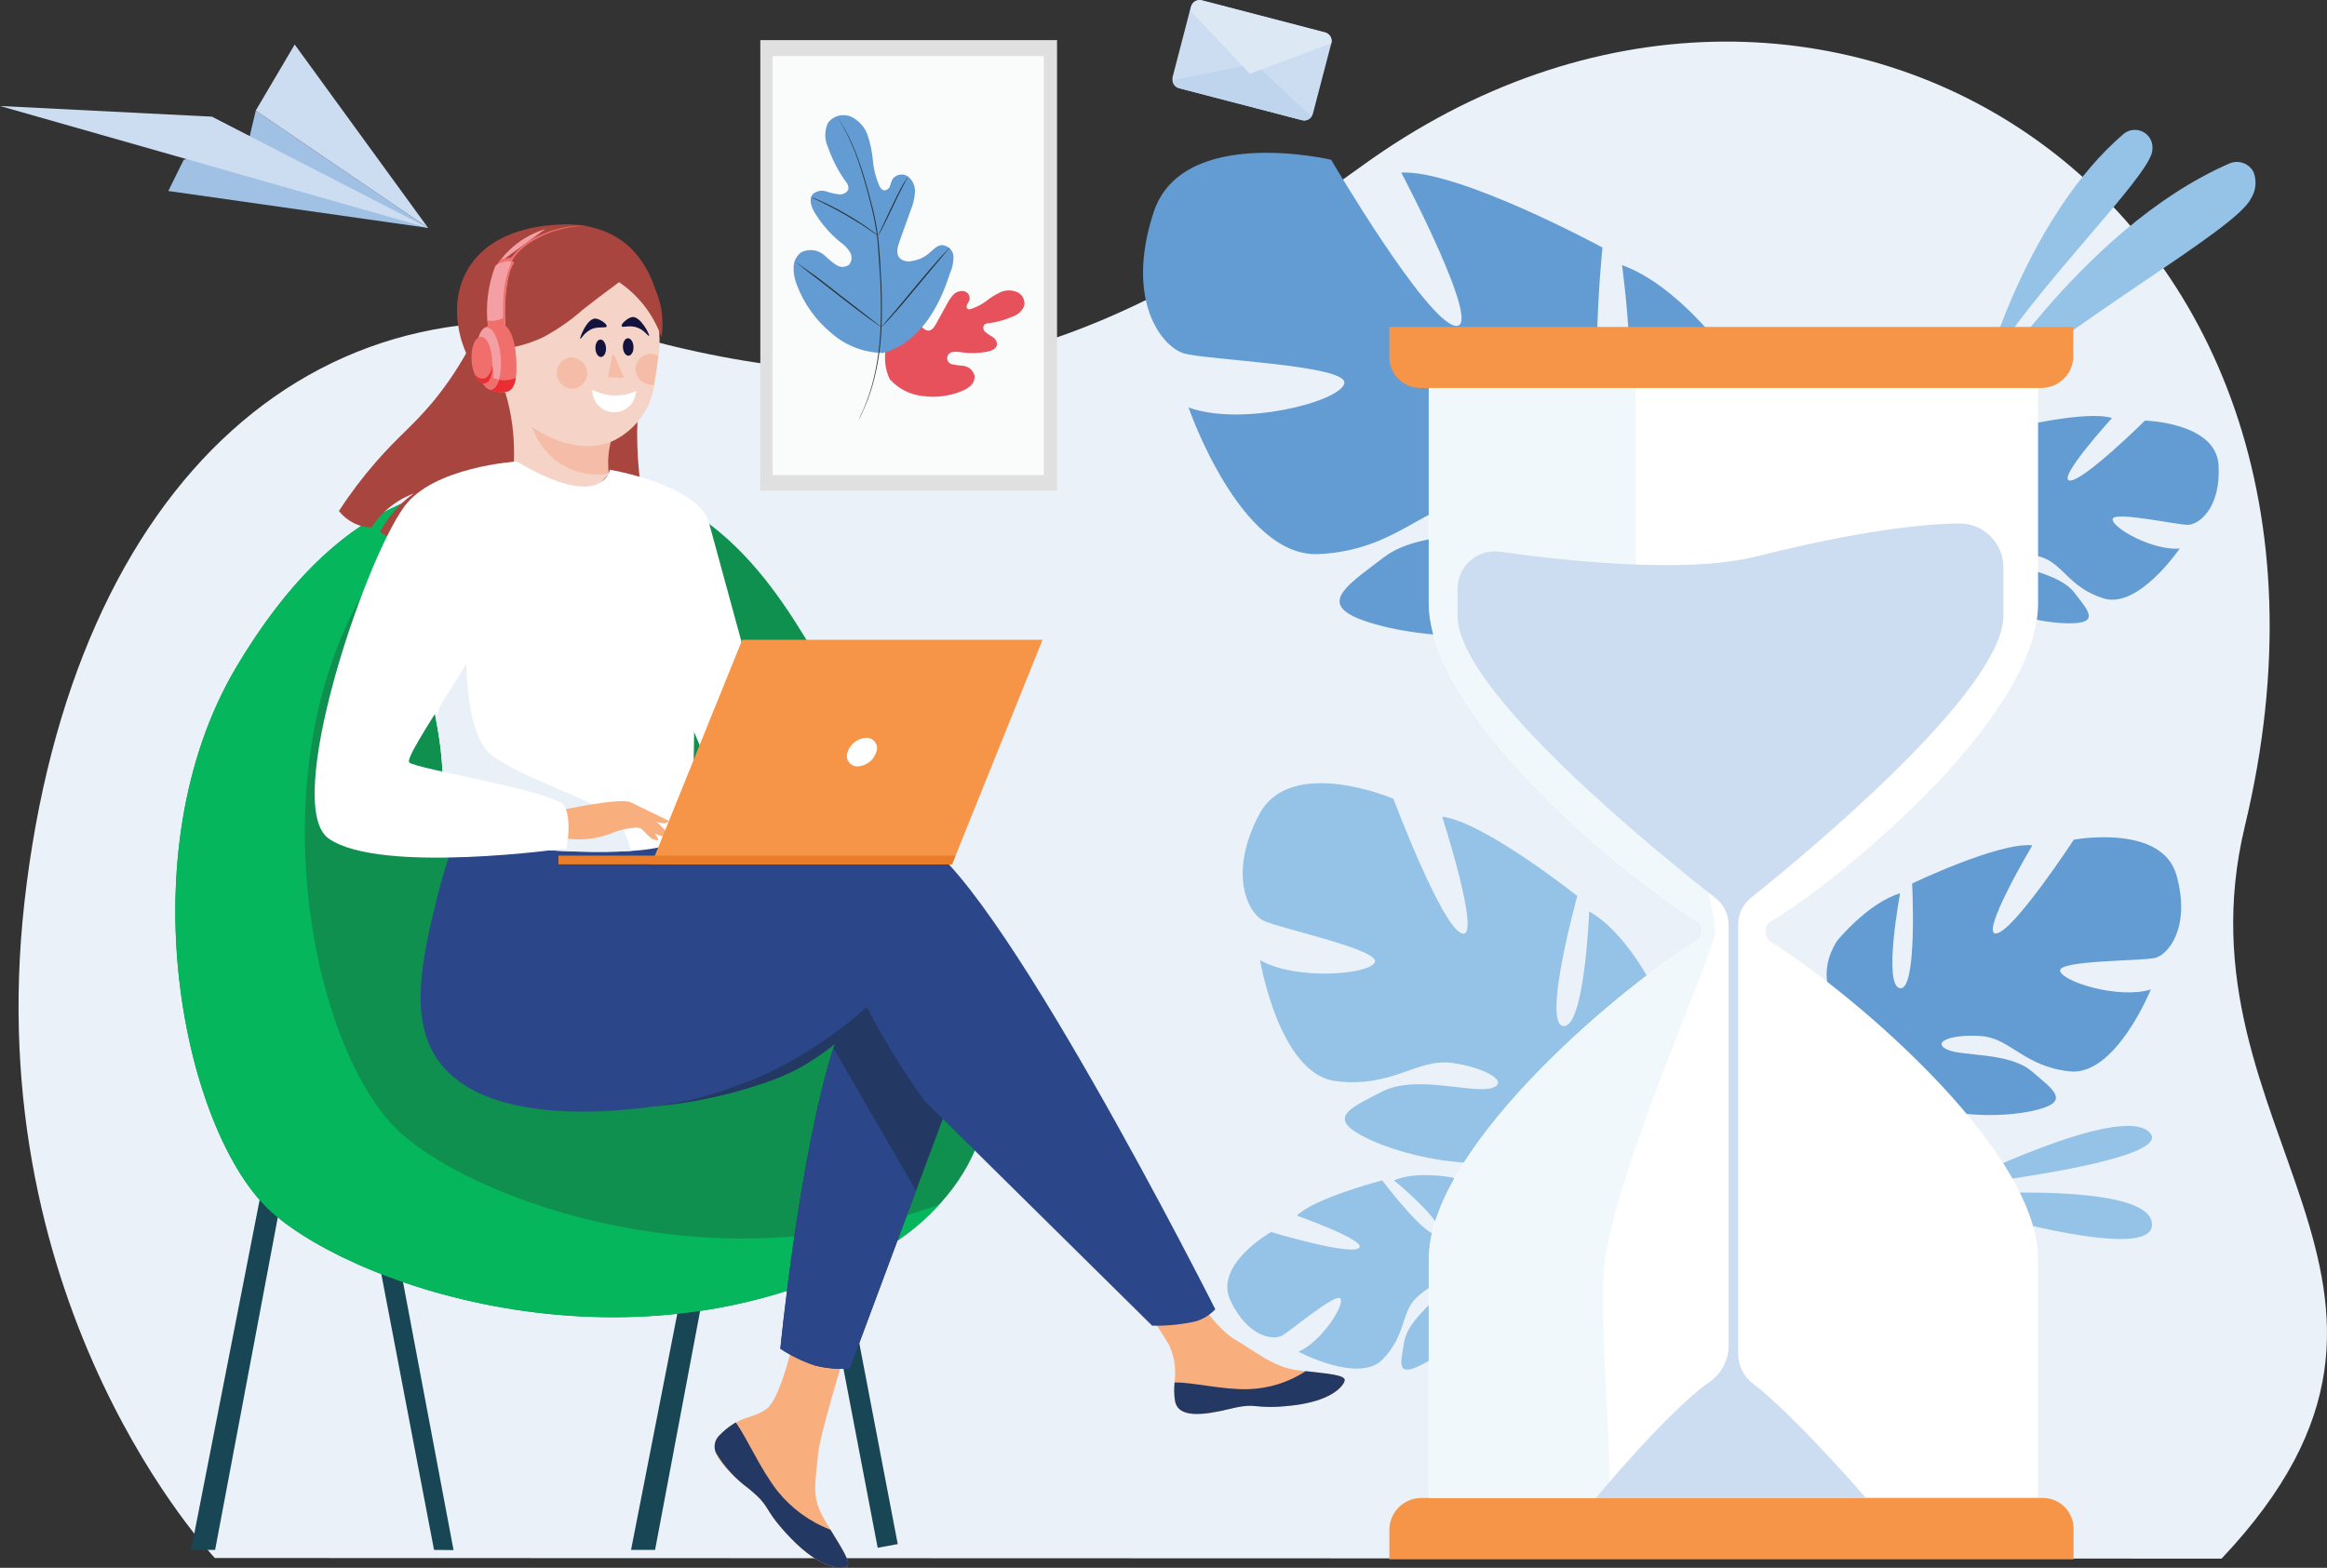 <svg xmlns="http://www.w3.org/2000/svg" viewBox="0 0 322 217" fill="none"><rect x="0" y="0" width="322" height="217" fill="#333333" stroke="none"/><g clip-path="url(#clip0)"><path d="M29.731 215.645C29.731 215.645 -2.969 181.34 3.386 124.847C9.972 66.366 44.566 35.245 89.705 47.059C126.608 56.712 150.376 50.513 188.525 22.919C251.09 -22.333 331.74 26.654 310.636 114.34C300.433 156.773 343.275 177.801 307.41 215.731L29.731 215.645Z" fill="#EAF1F9"></path><path d="M184.223 5.979L181.669 15.743C181.633 15.883 181.571 16.016 181.486 16.133C181.343 16.347 181.136 16.511 180.895 16.601C180.654 16.691 180.39 16.702 180.142 16.634L163.181 12.216C162.928 12.154 162.701 12.012 162.534 11.813C162.367 11.613 162.268 11.365 162.252 11.105C162.228 10.968 162.228 10.828 162.252 10.69L164.794 0.927C164.832 0.766 164.902 0.615 165.001 0.482C165.099 0.35 165.224 0.238 165.367 0.155C165.509 0.072 165.668 0.018 165.832 -0.002C165.996 -0.023 166.162 -0.01 166.321 0.036L183.282 4.454C183.447 4.486 183.604 4.553 183.743 4.649C183.881 4.745 183.998 4.868 184.087 5.011C184.175 5.154 184.233 5.314 184.256 5.481C184.28 5.648 184.268 5.817 184.223 5.979Z" fill="#CDDDF1"></path><path d="M181.486 16.121C181.343 16.335 181.136 16.499 180.895 16.589C180.653 16.679 180.39 16.69 180.142 16.622L163.181 12.216C162.927 12.154 162.701 12.013 162.534 11.813C162.367 11.613 162.268 11.365 162.252 11.105L173.628 8.799L181.486 16.121Z" fill="#BFD4ED"></path><path d="M184.224 5.979L172.957 10.202L164.709 1.476L164.831 0.976C164.869 0.815 164.94 0.664 165.038 0.531C165.137 0.398 165.261 0.287 165.404 0.204C165.547 0.12 165.705 0.067 165.869 0.046C166.033 0.026 166.2 0.039 166.359 0.085L183.32 4.503C183.476 4.54 183.624 4.608 183.754 4.702C183.885 4.797 183.995 4.916 184.079 5.053C184.163 5.191 184.219 5.343 184.244 5.502C184.269 5.661 184.262 5.823 184.224 5.979Z" fill="#DDE8F5"></path><path d="M306.994 64.389C306.664 58.458 296.815 58.214 296.815 58.214C296.815 58.214 288.262 66.671 286.392 66.512C284.522 66.354 292.245 57.859 292.245 57.859C288.702 56.749 278.523 59.239 278.523 59.239C278.523 59.239 276.69 70.808 274.857 70.222C273.024 69.636 277.007 60.056 277.007 60.056C273.28 60.361 269.138 63.718 269.138 63.718C263.639 69.502 271.374 76.263 271.374 76.263C270.659 79.233 269.238 81.988 267.232 84.293C266.638 84.923 266.102 85.605 265.631 86.332L266.584 86.539C266.718 86.295 266.865 86.063 267.012 85.843L267.427 85.294C267.843 84.782 268.124 84.403 268.307 84.074C269.529 82.463 271.313 80.413 272.254 80.071C272.197 79.918 272.16 79.758 272.144 79.595L272.254 80.071C273.158 83.927 281.211 86.173 285.977 86.27C290.742 86.368 289.019 84.586 287.003 81.987C284.987 79.388 279.671 78.85 278.376 77.703C277.081 76.556 279.427 76.214 282.421 77.093C285.414 77.972 286.282 81.328 291.097 82.829C295.911 84.33 301.618 75.921 301.618 75.921C297.952 76.251 292.319 73.102 292.331 71.882C292.343 70.662 301.324 72.687 302.803 72.639C304.282 72.59 307.324 70.32 306.994 64.389Z" fill="#629CD3"></path><path d="M274.795 51.037C274.795 51.037 280.721 29.802 293.821 18.562C294.204 18.233 294.681 18.031 295.184 17.983C295.687 17.936 296.193 18.046 296.631 18.297C297.07 18.549 297.419 18.93 297.631 19.389C297.844 19.847 297.909 20.36 297.817 20.856C297.817 20.856 297.817 20.93 297.817 20.966C297.059 24.847 282.114 39.211 274.795 51.037Z" fill="#95C2E7"></path><path d="M272.498 57.029C272.498 57.029 287.724 31.682 308.473 22.638C309.085 22.364 309.781 22.338 310.412 22.566C311.043 22.794 311.562 23.257 311.858 23.859C312.078 24.459 312.156 25.102 312.086 25.737C312.016 26.372 311.8 26.982 311.454 27.52C309.218 31.987 285.671 44.801 272.498 57.029Z" fill="#95C2E7"></path><path d="M270.09 164.243C270.09 164.243 293.209 152.661 297.401 156.688C301.592 160.716 270.09 164.243 270.09 164.243Z" fill="#95C2E7"></path><path d="M266.326 165.622C266.326 165.622 297.291 162.913 297.78 169.356C298.268 175.8 266.326 165.622 266.326 165.622Z" fill="#95C2E7"></path><path d="M159.613 29.437C163.56 17.233 184.199 22.115 184.199 22.115C184.199 22.115 197.274 44.375 201.368 45.095C205.461 45.815 193.901 23.884 193.901 23.884C201.905 23.506 221.738 34.258 221.738 34.258C221.738 34.258 219.22 59.361 223.351 59.044C227.481 58.727 224.45 36.699 224.45 36.699C232.051 39.396 238.809 48.732 238.809 48.732C247.093 63.816 227.273 73.652 227.273 73.652C227.136 80.233 228.586 86.751 231.501 92.654C232.385 94.295 233.113 96.015 233.676 97.792L231.575 97.694C231.428 97.121 231.269 96.572 231.086 96.034L230.536 94.656C229.949 93.435 229.57 92.422 229.314 91.739C227.579 87.699 225.061 82.427 223.204 81.268C223.406 80.977 223.571 80.661 223.693 80.328L223.204 81.268C219.22 88.785 201.209 89.188 191.237 86.65C181.266 84.111 185.824 81.487 191.445 77.167C197.066 72.847 208.321 74.616 211.754 72.981C215.188 71.346 210.386 69.32 203.677 69.491C196.968 69.662 193.29 76.191 182.452 76.691C171.613 77.192 164.464 56.396 164.464 56.396C171.796 59.081 185.384 55.627 186.02 53.076C186.655 50.526 166.847 49.83 163.804 48.903C160.762 47.975 155.654 41.605 159.613 29.437Z" fill="#629CD3"></path><path d="M301.19 121.199C299.223 113.949 286.967 116.219 286.967 116.219C286.967 116.219 278.657 128.912 276.238 129.205C273.818 129.497 281.223 117.001 281.223 117.001C276.543 116.549 264.592 122.285 264.592 122.285C264.592 122.285 265.35 137.088 262.931 136.783C260.511 136.478 262.931 123.639 262.931 123.639C258.397 125.006 254.157 130.291 254.157 130.291C248.866 138.834 260.267 145.241 260.267 145.241C260.151 149.09 259.116 152.856 257.248 156.224C256.675 157.158 256.188 158.143 255.794 159.165H257.016C257.126 158.836 257.236 158.519 257.358 158.201L257.713 157.408C258.092 156.664 258.348 156.114 258.507 155.724C259.643 153.405 261.269 150.379 262.356 149.744C262.244 149.57 262.157 149.381 262.1 149.183L262.356 149.744C264.482 154.284 275.065 155.028 280.955 153.82C286.844 152.612 284.29 150.952 281.113 148.255C277.936 145.558 271.338 146.278 269.321 145.216C267.305 144.154 270.226 143.105 274.209 143.41C278.193 143.715 280.099 147.633 286.429 148.292C292.759 148.951 297.622 136.954 297.622 136.954C293.235 138.321 285.402 135.905 285.073 134.391C284.743 132.878 296.412 133.037 298.221 132.585C300.029 132.134 303.158 128.399 301.19 121.199Z" fill="#629CD3"></path><path d="M174.24 112.729C178.602 104.479 192.813 110.557 192.813 110.557C192.813 110.557 199.424 128.167 202.271 129.193C205.119 130.218 199.559 113.034 199.559 113.034C205.363 113.754 218.255 124.018 218.255 124.018C218.255 124.018 213.367 141.726 216.324 142.019C219.281 142.312 219.904 126.154 219.904 126.154C225.024 129.034 228.715 136.588 228.715 136.588C232.772 148.451 217.314 153.039 217.314 153.039C216.388 157.746 216.614 162.607 217.974 167.208C218.407 168.495 218.722 169.818 218.915 171.162L217.424 170.821C217.424 170.389 217.375 169.983 217.277 169.6C217.216 169.344 217.143 168.978 217.057 168.538C216.801 167.538 216.642 166.805 216.544 166.281C215.811 163.169 214.662 159.068 213.514 158.006C213.7 157.822 213.861 157.612 213.99 157.384L213.514 158.006C209.713 162.888 196.699 160.948 189.881 157.884C183.062 154.821 186.643 153.503 191.225 151.099C195.807 148.695 203.665 151.367 206.328 150.623C208.992 149.878 205.803 147.816 200.964 147.12C196.125 146.425 192.667 150.635 184.822 149.634C176.977 148.634 174.362 132.89 174.362 132.89C179.25 135.722 189.478 134.928 190.247 133.183C191.017 131.438 176.891 128.46 174.814 127.423C172.737 126.386 169.889 120.967 174.24 112.729Z" fill="#95C2E7"></path><path d="M170.255 179.985C167.958 174.993 175.889 170.526 175.889 170.526C175.889 170.526 186.508 173.736 188.011 172.772C189.514 171.808 179.457 168.256 179.457 168.256C181.901 165.816 191.261 163.375 191.261 163.375C191.261 163.375 197.799 172.028 199.008 170.697C200.218 169.367 192.898 163.375 192.898 163.375C196.076 162.008 200.939 162.984 200.939 162.984C207.953 165.34 204.605 174.212 204.605 174.212C206.486 176.323 208.845 177.955 211.485 178.972C212.24 179.23 212.972 179.553 213.672 179.936L212.975 180.522C212.768 180.387 212.548 180.253 212.34 180.143L211.766 179.875C211.204 179.643 210.8 179.46 210.544 179.313C208.808 178.544 206.475 177.605 205.57 177.763C205.552 177.613 205.515 177.465 205.46 177.324L205.57 177.763C206.511 181.303 200.927 186.685 197.016 188.747C193.106 190.81 193.803 188.747 194.316 185.696C194.829 182.645 198.898 179.972 199.509 178.459C200.12 176.946 198.006 177.702 195.941 179.679C193.876 181.656 194.573 184.878 191.273 188.198C187.974 191.517 179.677 187.087 179.677 187.087C182.768 185.794 186.043 180.753 185.506 179.765C184.968 178.776 178.504 184.317 177.282 184.915C176.06 185.513 172.577 184.964 170.255 179.985Z" fill="#95C2E7"></path><path d="M244.673 127.776C244.434 128.104 244.305 128.499 244.305 128.905C244.305 129.311 244.434 129.706 244.673 130.034C244.715 130.085 244.748 130.143 244.771 130.205C254.083 135.794 282.017 158.396 282.017 174.334V207.285H197.701V174.322C197.701 158.286 226.014 135.269 235.118 130.034C235.367 129.707 235.504 129.309 235.509 128.899C235.518 128.46 235.38 128.031 235.118 127.678C225.99 122.272 197.701 99.487 197.701 83.451V50.5H282.017V83.524C282.053 99.536 253.838 122.443 244.673 127.776Z" fill="white"></path><path d="M196.737 207.334H282.677C283.805 207.334 284.887 207.782 285.684 208.578C286.482 209.375 286.93 210.455 286.93 211.581V215.828H192.252V211.764C192.252 211.178 192.368 210.598 192.594 210.058C192.82 209.517 193.151 209.026 193.568 208.614C193.985 208.202 194.48 207.877 195.024 207.657C195.568 207.438 196.15 207.328 196.737 207.334Z" fill="#F69547"></path><path d="M221.885 176.36C221.458 183.683 222.863 199.682 222.741 207.334H197.764V174.322C197.764 158.286 226.077 135.269 235.18 130.034C235.43 129.707 235.567 129.309 235.571 128.899C235.58 128.46 235.443 128.031 235.18 127.678C226.052 122.272 197.764 99.487 197.764 83.451V50.5H214.468L226.345 53.758V79.863C225.736 84.901 226.348 90.012 228.13 94.764C231.087 102.086 237.429 125.848 237.331 128.935C237.233 132.023 222.68 163.692 221.885 176.36Z" fill="#F0F8FC"></path><path d="M271.129 72.443C266.021 72.517 257.236 73.444 243.024 77.02C233.248 79.461 216.507 77.63 207.587 76.361C206.855 76.256 206.109 76.309 205.4 76.517C204.69 76.726 204.034 77.084 203.475 77.568C202.917 78.052 202.469 78.65 202.162 79.322C201.855 79.994 201.697 80.724 201.697 81.462V85.27C201.697 95.753 229.937 118.453 237.403 124.323C237.959 124.758 238.41 125.314 238.721 125.948C239.032 126.582 239.195 127.278 239.199 127.984V186.27C239.196 187.252 238.955 188.218 238.498 189.087C238.04 189.956 237.38 190.702 236.572 191.262C230.707 195.362 220.809 207.371 220.809 207.371H258.238C258.238 207.371 248.193 195.777 242.572 191.506C241.934 191.023 241.417 190.4 241.061 189.684C240.704 188.969 240.519 188.18 240.519 187.381V127.935C240.52 127.232 240.679 126.539 240.984 125.905C241.288 125.272 241.731 124.714 242.279 124.274C249.61 118.416 277.227 95.631 277.227 85.221V78.484C277.211 76.879 276.562 75.344 275.42 74.213C274.279 73.082 272.737 72.447 271.129 72.443Z" fill="#CDDDF1"></path><path d="M192.252 45.252H286.893V49.34C286.88 50.502 286.408 51.612 285.58 52.428C284.751 53.244 283.633 53.7 282.47 53.697H196.504C195.377 53.697 194.295 53.25 193.497 52.453C192.7 51.657 192.252 50.577 192.252 49.45V45.252Z" fill="#F69547"></path><path d="M23.291 26.435L59.241 31.548L35.389 15.305L34.166 20.516L25.43 22.102L23.291 26.435Z" fill="#A0C0E4"></path><path d="M59.241 31.548L29.327 16.147L0 14.67L59.241 31.548Z" fill="#CDDDF1"></path><path d="M35.389 15.303L59.241 31.547L40.778 6.162L35.389 15.303Z" fill="#CDDDF1"></path><path d="M105.211 5.553V67.916H146.269V5.553H105.211Z" fill="#E0E0E0"></path><path d="M106.898 7.762V65.756H144.437V7.762H106.898Z" fill="#FAFBFB"></path><path d="M123.173 52.587C121.658 49.585 122.795 46.143 124.395 43.361C124.612 42.891 124.929 42.474 125.324 42.14C125.539 41.982 125.805 41.908 126.071 41.933C126.336 41.958 126.584 42.079 126.766 42.275C126.953 42.652 127.025 43.077 126.974 43.495C127.002 44.088 127.192 44.662 127.524 45.155C127.618 45.321 127.75 45.463 127.909 45.569C128.068 45.675 128.25 45.742 128.44 45.765C128.965 45.765 129.32 45.216 129.576 44.74L131.031 42.104C131.262 41.623 131.562 41.179 131.923 40.786C132.108 40.594 132.337 40.45 132.59 40.365C132.843 40.281 133.113 40.257 133.377 40.297C133.509 40.325 133.634 40.378 133.745 40.455C133.856 40.532 133.95 40.63 134.022 40.744C134.094 40.858 134.142 40.985 134.163 41.118C134.185 41.251 134.179 41.387 134.147 41.518C134.062 41.722 133.96 41.918 133.841 42.104C133.781 42.197 133.749 42.304 133.749 42.415C133.749 42.525 133.781 42.633 133.841 42.726C133.936 42.781 134.043 42.809 134.153 42.809C134.262 42.809 134.37 42.781 134.464 42.726C135.2 42.48 135.89 42.113 136.505 41.64C137.119 41.157 137.787 40.747 138.497 40.42C138.851 40.272 139.231 40.195 139.615 40.195C139.999 40.195 140.379 40.272 140.733 40.42C141.086 40.577 141.376 40.847 141.557 41.188C141.739 41.528 141.801 41.919 141.735 42.299C141.596 42.661 141.376 42.986 141.093 43.251C140.809 43.515 140.469 43.711 140.098 43.825C139.043 44.286 137.928 44.595 136.786 44.74C136.578 44.739 136.376 44.808 136.212 44.935C136.101 45.085 136.051 45.272 136.072 45.457C136.092 45.642 136.181 45.813 136.322 45.936C136.643 46.206 136.991 46.443 137.36 46.644C137.541 46.751 137.691 46.902 137.796 47.084C137.901 47.266 137.957 47.471 137.959 47.681C137.898 48.267 137.226 48.547 136.652 48.669C135.501 48.901 134.32 48.938 133.157 48.779C132.756 48.689 132.343 48.668 131.935 48.718C131.705 48.718 131.484 48.81 131.321 48.972C131.159 49.135 131.067 49.355 131.067 49.585C131.067 49.815 131.159 50.035 131.321 50.197C131.484 50.36 131.705 50.451 131.935 50.451C132.336 50.544 132.745 50.601 133.157 50.622C133.549 50.64 133.925 50.782 134.23 51.028C134.535 51.274 134.754 51.61 134.855 51.989C134.879 52.249 134.842 52.512 134.746 52.756C134.651 52.999 134.5 53.217 134.305 53.392C133.917 53.738 133.465 54.003 132.973 54.173C131.284 54.85 129.447 55.069 127.646 54.808C125.945 54.627 124.368 53.833 123.21 52.575" fill="#E7515B"></path><path d="M122.221 48.853C127.219 47.45 129.956 42.556 131.435 37.869C131.789 37.106 131.961 36.27 131.936 35.429C131.891 35.019 131.697 34.639 131.391 34.363C131.084 34.086 130.687 33.931 130.274 33.928C129.602 34.001 129.113 34.587 128.588 35.026C127.898 35.625 127.049 36.011 126.144 36.136C125.854 36.205 125.551 36.203 125.262 36.13C124.973 36.058 124.706 35.918 124.482 35.721C123.944 35.111 124.188 34.159 124.482 33.378C125.007 31.938 125.52 30.486 126.034 29.046C126.36 28.27 126.554 27.445 126.608 26.605C126.635 26.196 126.563 25.787 126.399 25.411C126.236 25.036 125.985 24.704 125.667 24.445C125.333 24.208 124.92 24.111 124.516 24.175C124.111 24.239 123.748 24.458 123.504 24.787C123.366 25.1 123.248 25.422 123.15 25.751C123.099 25.915 122.999 26.06 122.864 26.167C122.728 26.273 122.564 26.337 122.392 26.349C122.05 26.349 121.818 26.007 121.671 25.702C121.189 24.607 120.892 23.44 120.791 22.248C120.688 21.057 120.446 19.881 120.07 18.746C119.881 18.182 119.581 17.663 119.186 17.218C118.791 16.774 118.311 16.413 117.773 16.159C117.229 15.92 116.622 15.869 116.046 16.015C115.47 16.161 114.96 16.495 114.596 16.964C114.336 17.505 114.201 18.097 114.201 18.697C114.201 19.297 114.336 19.889 114.596 20.43C115.177 22.11 116.001 23.697 117.04 25.141C117.255 25.381 117.384 25.686 117.407 26.007C117.407 26.581 116.722 26.922 116.185 26.91C115.539 26.839 114.904 26.696 114.291 26.483C113.981 26.386 113.652 26.371 113.335 26.439C113.017 26.508 112.724 26.657 112.482 26.874C111.883 27.557 112.25 28.619 112.714 29.4C113.646 30.949 114.837 32.327 116.233 33.476C116.768 33.842 117.228 34.306 117.59 34.843C117.769 35.116 117.855 35.439 117.835 35.764C117.815 36.09 117.691 36.4 117.48 36.649C117.216 36.838 116.9 36.939 116.576 36.939C116.251 36.939 115.935 36.838 115.671 36.649C115.144 36.285 114.65 35.877 114.193 35.429C113.757 35.007 113.2 34.731 112.599 34.642C111.999 34.552 111.385 34.652 110.845 34.928C110.524 35.174 110.265 35.49 110.087 35.852C109.909 36.214 109.817 36.612 109.818 37.015C109.798 37.834 109.948 38.649 110.258 39.407C111.24 42.034 112.901 44.354 115.073 46.132C117.062 47.872 119.613 48.838 122.258 48.853" fill="#629CD3"></path><path d="M116.062 16.328V16.438L116.221 16.719C116.368 16.975 116.576 17.341 116.832 17.829C117.548 19.195 118.165 20.61 118.678 22.064C119.007 22.991 119.325 24.017 119.643 25.127C119.961 26.238 120.29 27.422 120.596 28.679C120.901 29.936 121.17 31.278 121.354 32.669C121.439 33.377 121.488 34.085 121.537 34.817C121.586 35.55 121.647 36.282 121.696 37.038C121.906 39.848 121.955 42.668 121.842 45.484C121.748 47.786 121.437 50.074 120.914 52.318C120.552 53.83 120.062 55.308 119.447 56.736C119.227 57.236 119.044 57.627 118.91 57.883C118.859 57.978 118.814 58.075 118.775 58.176V58.286V58.188C118.775 58.115 118.861 58.017 118.934 57.895C119.007 57.773 119.264 57.261 119.484 56.76C120.124 55.337 120.631 53.858 120.999 52.342C121.547 50.097 121.874 47.804 121.977 45.496C122.09 42.672 122.041 39.844 121.83 37.026C121.83 36.27 121.732 35.537 121.684 34.805C121.635 34.073 121.574 33.353 121.488 32.657C121.304 31.306 121.047 29.965 120.718 28.642C120.413 27.422 120.071 26.201 119.753 25.091C119.435 23.98 119.105 22.955 118.763 22.027C118.243 20.569 117.609 19.153 116.869 17.793C116.6 17.317 116.392 16.951 116.234 16.706L116.062 16.426V16.328Z" fill="#263238"></path><path d="M121.512 32.633C121.58 32.535 121.641 32.434 121.695 32.328C121.817 32.132 121.976 31.827 122.159 31.461C122.538 30.729 123.039 29.692 123.577 28.557C124.115 27.422 124.616 26.384 125.007 25.664L125.471 24.798C125.536 24.697 125.594 24.591 125.642 24.48C125.642 24.48 125.556 24.578 125.422 24.773C125.288 24.969 125.117 25.249 124.909 25.603C124.493 26.323 123.98 27.348 123.442 28.483L122.062 31.412C121.903 31.766 121.756 32.059 121.646 32.303C121.587 32.407 121.542 32.518 121.512 32.633Z" fill="#263238"></path><path d="M112.152 27.275L112.531 27.459C112.788 27.568 113.142 27.727 113.582 27.947C114.462 28.362 115.659 28.984 116.955 29.728C118.25 30.473 119.399 31.193 120.193 31.742L121.146 32.401C121.258 32.493 121.382 32.571 121.513 32.633C121.412 32.529 121.301 32.435 121.183 32.352C120.975 32.181 120.657 31.937 120.254 31.657C119.46 31.083 118.323 30.339 117.028 29.594C115.927 28.954 114.793 28.372 113.631 27.849C113.179 27.642 112.812 27.495 112.556 27.397C112.425 27.345 112.29 27.304 112.152 27.275Z" fill="#263238"></path><path d="M121.977 45.264L122.087 45.166L122.392 44.861C122.649 44.605 123.003 44.214 123.443 43.726C124.335 42.75 125.508 41.359 126.791 39.809C128.074 38.259 129.235 36.867 130.09 35.867L131.117 34.646L131.398 34.329C131.398 34.256 131.496 34.207 131.483 34.207L131.373 34.305L131.08 34.61C130.824 34.866 130.457 35.257 130.017 35.745C129.137 36.721 127.952 38.112 126.669 39.662C125.386 41.212 124.225 42.603 123.37 43.604C122.942 44.08 122.6 44.483 122.343 44.825L122.062 45.142C122.029 45.179 122.001 45.22 121.977 45.264Z" fill="#263238"></path><path d="M110.172 36.343L110.294 36.441L110.636 36.697L111.858 37.661C112.921 38.466 114.388 39.601 115.988 40.858C117.589 42.115 119.08 43.238 120.155 44.031L121.451 44.947C121.573 45.022 121.691 45.103 121.805 45.191L121.939 45.264L121.829 45.166L121.487 44.898L120.265 43.946C119.19 43.128 117.736 41.993 116.123 40.736C114.51 39.479 113.043 38.295 111.956 37.575C111.418 37.185 110.978 36.868 110.661 36.66L110.306 36.416C110.257 36.355 110.184 36.331 110.172 36.343Z" fill="#263238"></path><path d="M121.45 214.23L124.224 213.717L112.273 151.232L109.512 151.745L121.45 214.23Z" fill="#184654"></path><path d="M29.767 214.523H26.443L38.834 151.232L41.596 151.745L29.767 214.523Z" fill="#184654"></path><path d="M90.646 214.523H87.322L99.713 151.232L102.475 151.745L90.646 214.523Z" fill="#184654"></path><path d="M60.06 214.523L62.76 214.547L50.883 151.525L48.121 152.038L60.06 214.523Z" fill="#184654"></path><path d="M72.133 66.012C61.135 67.171 47.009 68.392 32.785 92.19C17.242 118.197 25.453 157.054 37.673 167.855C49.893 178.655 90.01 191.982 123.7 172.029C123.7 172.029 144.033 159.934 133.597 139.859C117.59 108.958 119.826 102.527 112.702 90.42C105.578 78.314 95.362 63.559 72.133 66.012Z" fill="#0F904F"></path><path d="M32.785 92.188C42.5 75.945 52.178 70.221 60.829 67.853C56.938 71.917 53.538 76.422 50.699 81.278C35.156 107.297 43.367 146.142 55.587 156.943C66.475 166.523 99.211 178.08 129.98 166.706C128.132 168.742 126.025 170.527 123.711 172.015C90.022 191.969 49.954 178.642 37.685 167.841C25.417 157.041 17.242 118.195 32.785 92.188Z" fill="#06B65D"></path><path d="M60.059 76.19C58.187 76.047 56.353 75.589 54.633 74.835C53.913 74.493 53.226 74.084 52.581 73.615C53.041 72.753 53.581 71.936 54.194 71.174C55.083 70.078 56.119 69.109 57.273 68.294C55.803 68.835 54.457 69.665 53.314 70.735C52.588 71.411 51.948 72.174 51.407 73.005C50.558 72.992 49.723 72.788 48.964 72.407C48.163 72.003 47.459 71.433 46.898 70.735C48.446 68.34 50.166 66.06 52.043 63.913C55.183 60.312 56.931 59.141 59.815 55.724C61.582 53.592 63.153 51.305 64.507 48.89C64.067 47.877 62.063 43.056 64.214 38.284C67.061 31.914 74.71 31.291 76.433 31.145C78.156 30.998 83.496 30.571 87.431 34.489C89.375 36.541 90.653 39.131 91.097 41.921C91.402 43.678 91.402 45.473 91.097 47.23C89.99 49.379 89.2 51.677 88.751 54.052C88.377 55.95 88.18 57.878 88.164 59.812C88.153 64.784 88.81 69.734 90.119 74.53C74.564 75.921 63.114 76.422 60.059 76.19Z" fill="#A8453E"></path><path d="M84.841 59.129C85.134 60.044 84.205 60.984 84.156 63.864C84.148 64.423 84.173 64.981 84.23 65.536L81.554 68.343C79.397 68.23 77.362 67.306 75.859 65.756C74.43 64.243 72.694 61.24 73.672 59.178C75.358 55.651 84.059 56.774 84.841 59.129Z" fill="#F5BDA8"></path><path d="M87.041 37.625C88.96 39.085 90.299 41.178 90.816 43.532C91.366 45.767 91.416 48.096 90.963 50.354C90.609 53.173 90.413 55.235 89.057 57.273C88.088 58.779 86.75 60.014 85.171 60.861C79.843 63.546 73.892 59.299 73.636 59.104C74.365 61.264 75.82 63.105 77.754 64.315C79.702 65.504 82.019 65.938 84.267 65.536C83.037 66.915 81.89 68.365 80.833 69.88C79.712 71.469 78.688 73.123 77.766 74.835C77.29 73.277 76.621 71.785 75.774 70.393C75.064 69.213 74.219 68.12 73.257 67.134C72.573 66.433 71.828 65.791 71.033 65.218C71.201 63.149 71.16 61.068 70.911 59.006C70.713 57.428 70.386 55.869 69.933 54.344C68.988 53.909 68.193 53.204 67.648 52.319C66.99 51.218 66.727 49.927 66.903 48.657C66.988 47.937 67.135 46.778 67.844 46.485C68.552 46.192 69.42 46.9 69.933 47.303C70.356 47.648 70.72 48.06 71.008 48.523C70.987 46.791 71.315 45.073 71.974 43.471C72.365 42.531 74.515 37.649 79.599 36.441C80.853 36.109 82.163 36.043 83.445 36.246C84.727 36.45 85.951 36.92 87.041 37.625Z" fill="#F5D4C7"></path><path d="M79.306 49.452C79.023 49.438 78.74 49.482 78.475 49.578C78.208 49.675 77.964 49.824 77.756 50.016C77.548 50.208 77.38 50.439 77.263 50.696C77.145 50.953 77.079 51.231 77.07 51.514C77.053 51.81 77.097 52.107 77.2 52.386C77.303 52.664 77.461 52.919 77.666 53.134C77.871 53.349 78.118 53.52 78.392 53.636C78.665 53.752 78.96 53.81 79.257 53.808C79.801 53.767 80.309 53.523 80.68 53.123C81.052 52.724 81.258 52.199 81.258 51.654C81.258 51.109 81.052 50.585 80.68 50.185C80.309 49.786 79.801 49.541 79.257 49.5L79.306 49.452Z" fill="#F5BDA8"></path><path d="M90.156 48.963C89.599 48.958 89.059 49.161 88.645 49.534C88.231 49.907 87.972 50.422 87.92 50.977C87.916 51.568 88.142 52.137 88.55 52.565C88.958 52.992 89.516 53.246 90.107 53.271C90.225 53.285 90.344 53.285 90.462 53.271L90.877 50.94L91.073 49.305C90.802 49.114 90.486 48.996 90.156 48.963Z" fill="#F5BDA8"></path><path d="M88.007 54.124C86.999 54.58 85.897 54.789 84.793 54.734C83.807 54.679 82.844 54.413 81.97 53.953C81.946 54.753 82.24 55.529 82.789 56.111C83.338 56.694 84.096 57.035 84.897 57.059C85.697 57.083 86.475 56.789 87.058 56.241C87.641 55.693 87.982 54.936 88.007 54.136V54.124Z" fill="white"></path><path d="M86.975 49.232C87.38 49.216 87.686 48.662 87.659 47.996C87.632 47.329 87.282 46.802 86.877 46.818C86.472 46.834 86.166 47.388 86.194 48.055C86.221 48.722 86.57 49.249 86.975 49.232Z" fill="#13133E"></path><path d="M83.172 49.41C83.577 49.394 83.883 48.84 83.856 48.173C83.829 47.507 83.479 46.979 83.074 46.996C82.67 47.012 82.364 47.566 82.391 48.233C82.418 48.899 82.768 49.426 83.172 49.41Z" fill="#13133E"></path><path d="M83.948 45.179C83.863 45.448 83.069 45.179 82.103 45.46C80.881 45.875 80.417 46.973 80.295 46.888C80.173 46.803 81.224 44.02 82.409 44.093C82.609 44.118 82.803 44.175 82.983 44.264C83.46 44.471 84.022 44.935 83.948 45.179Z" fill="#13133E"></path><path d="M86.025 45.143C86.135 45.399 86.893 45.009 87.895 45.253C89.117 45.546 89.691 46.608 89.814 46.473C89.936 46.339 88.592 43.703 87.467 43.886C87.273 43.927 87.087 44.002 86.918 44.106C86.453 44.399 85.928 44.899 86.025 45.143Z" fill="#13133E"></path><path d="M85.048 49.279L86.27 52.05C86.282 52.078 86.286 52.11 86.284 52.141C86.281 52.172 86.271 52.202 86.254 52.228C86.237 52.254 86.214 52.276 86.187 52.292C86.16 52.307 86.13 52.316 86.099 52.318L84.327 52.233C84.3 52.23 84.274 52.221 84.251 52.208C84.227 52.194 84.207 52.176 84.191 52.154C84.174 52.132 84.163 52.108 84.157 52.081C84.151 52.055 84.151 52.027 84.156 52.001L84.694 49.328C84.697 49.286 84.715 49.248 84.743 49.217C84.772 49.187 84.81 49.168 84.851 49.162C84.893 49.156 84.934 49.165 84.97 49.186C85.006 49.207 85.034 49.24 85.048 49.279Z" fill="#F5BDA8"></path><path d="M91.525 46.632C90.997 45.169 90.255 43.791 89.326 42.543C88.306 41.185 87.067 40.005 85.66 39.053C83.521 40.627 81.811 41.945 80.662 42.848C79.008 44.318 77.187 45.587 75.236 46.632C73.94 47.265 72.569 47.733 71.155 48.023C70.051 45.819 69.74 43.302 70.275 40.896C70.826 38.846 71.988 37.013 73.608 35.639C75.228 34.266 77.228 33.417 79.342 33.207C82 33.12 84.6 33.986 86.674 35.648C88.4 36.753 89.794 38.305 90.707 40.139C91.601 42.179 91.886 44.434 91.525 46.632Z" fill="#A8453E"></path><path d="M75.456 31.707C72.776 32.515 70.453 34.211 68.869 36.515L75.456 31.707Z" fill="#F49FA3"></path><path d="M75.176 32.366C73.429 33.038 71.9 34.173 70.752 35.649L69.286 35.893C69.139 36.1 68.992 36.296 68.87 36.503L68.748 36.698C69.154 36.649 69.564 36.649 69.97 36.698C70.098 36.733 70.233 36.733 70.361 36.698L70.691 36.491C71.583 34.05 76.08 31.304 81.285 31.231C79.191 31.169 77.108 31.556 75.176 32.366Z" fill="#F06F6C"></path><path d="M69.932 45.069C69.688 40.554 70.372 37.466 70.983 36.624C71.594 35.782 69.077 36.148 68.539 36.807C67.526 39.449 67.17 42.297 67.501 45.106C67.965 49.378 69.932 45.069 69.932 45.069Z" fill="#F49FA3"></path><path d="M70.545 36.137C70.765 36.21 70.826 36.308 70.679 36.527C70.177 37.748 69.856 39.034 69.726 40.347C69.567 42.044 69.64 43.813 69.604 44.008C68.964 44.363 68.224 44.492 67.502 44.374C67.502 44.606 67.502 44.85 67.502 45.094C67.502 45.339 67.575 45.68 67.624 45.9C68.101 45.961 68.773 45.973 69.384 45.985C69.577 45.689 69.748 45.379 69.897 45.058C69.653 40.542 70.337 37.455 70.948 36.613C71.253 36.283 70.985 36.137 70.545 36.137Z" fill="#F06F6C"></path><path d="M69.519 44.85C68.883 44.679 66.989 44.96 66.683 45.827C65.987 47.791 66.256 52.527 67.576 53.82C68.323 54.222 69.18 54.372 70.019 54.248C71.388 53.991 71.608 52.026 71.412 49.366C71.217 46.705 70.41 45.094 69.519 44.85Z" fill="#F06F6C"></path><path d="M67.574 53.819C68.321 54.221 69.178 54.371 70.018 54.246C70.8 54.1 71.24 53.38 71.374 52.306C70.871 52.524 70.328 52.636 69.779 52.636C69.231 52.636 68.688 52.524 68.185 52.306C68.264 51.077 68.161 49.843 67.879 48.645C67.381 49.678 66.948 50.742 66.584 51.83C66.739 52.566 67.08 53.251 67.574 53.819Z" fill="#E92D32"></path><path d="M69.298 49.5C69.469 51.88 68.858 53.845 67.942 53.906C67.025 53.967 66.146 52.087 65.975 49.707C65.803 47.328 66.402 45.375 67.319 45.314C68.235 45.253 69.115 47.132 69.298 49.5Z" fill="#F49FA3"></path><path d="M68.125 50.5C68.125 50.5 66.903 50.634 66.5 52.282C66.879 53.295 67.404 53.941 67.942 53.905C68.48 53.868 68.797 53.356 69.042 52.526C68.77 52.479 68.504 52.406 68.247 52.306C68.311 51.702 68.27 51.09 68.125 50.5Z" fill="#F06F6C"></path><path d="M68.1 49.779C68.222 51.561 67.88 52.977 67.025 53.026C66.169 53.075 65.375 51.683 65.253 49.914C65.13 48.144 65.705 46.631 66.56 46.631C67.416 46.631 67.966 47.998 68.1 49.779Z" fill="#F06F6C"></path><path d="M66.817 52.416C66.601 52.412 66.39 52.358 66.199 52.259C66.008 52.159 65.843 52.017 65.717 51.843C66.047 52.587 66.523 53.063 67.024 53.063C67.757 53.063 68.124 51.965 68.124 50.537C67.941 51.623 67.489 52.368 66.817 52.416Z" fill="#E92D32"></path><path d="M120.034 138.71C120.755 140.15 115.488 145.312 109.965 148.168C108.313 148.987 106.596 149.668 104.833 150.206C100.289 151.696 95.591 152.67 90.829 153.111L83.949 149.45C110.735 138.942 119.24 137.124 120.034 138.71Z" fill="#233862"></path><path d="M99.444 198.779C99.165 199.086 98.98 199.467 98.913 199.877C98.846 200.286 98.899 200.706 99.065 201.086C99.627 202.624 101.509 204.344 103.599 206.065C103.88 206.285 104.124 206.48 104.332 206.663L104.491 206.81C104.533 206.85 104.578 206.887 104.625 206.92C106.617 208.762 105.847 209.177 109.44 212.912C113.533 217.147 116.344 217.232 117.138 216.841C117.933 216.451 116.442 214.254 114.914 211.728L114.694 211.362L114.096 210.349C112.311 207.298 112.764 205.87 113.191 201.342C113.533 197.681 118.922 180.766 118.922 180.766L111.102 179.424C111.102 179.424 108.743 192.848 106.141 194.947C104.76 196.046 103.196 196.058 101.864 196.876L101.583 197.059C100.796 197.534 100.077 198.113 99.444 198.779Z" fill="#F8AF7D"></path><path d="M99.444 198.779C99.165 199.086 98.98 199.467 98.913 199.876C98.846 200.285 98.899 200.705 99.065 201.085C100.228 203.028 101.774 204.714 103.611 206.04C103.88 206.272 104.124 206.467 104.332 206.663L104.491 206.809C104.533 206.849 104.578 206.886 104.625 206.919C106.617 208.762 105.847 209.177 109.44 212.911C113.533 217.146 116.344 217.231 117.138 216.841C117.933 216.45 116.442 214.254 114.914 211.727C112.036 210.625 109.505 208.775 107.582 206.37C105.139 203.233 103.477 199.206 101.803 196.875L101.522 197.058C100.756 197.538 100.058 198.117 99.444 198.779Z" fill="#233862"></path><path d="M162.559 193.898C163.035 196.339 166.481 195.912 170.33 194.972C174.18 194.032 173.263 195.155 178.737 194.545C184.212 193.935 185.874 191.897 186.069 191.091C186.265 190.286 183.503 190.115 180.607 189.773L179.507 189.651C176.232 189.236 173.837 187.125 170.856 185.392C167.874 183.659 163.83 177.057 163.83 177.057L156.314 177.655C156.314 177.655 160.261 183.622 161.789 186.197C162.521 187.796 162.776 189.572 162.522 191.311C162.416 192.171 162.428 193.042 162.559 193.898Z" fill="#F8AF7D"></path><path d="M170.33 194.972C174.179 194.033 173.262 195.155 178.737 194.545C184.211 193.935 185.873 191.897 186.068 191.091C186.264 190.286 183.502 190.115 180.606 189.773V189.834C178.262 191.344 175.55 192.188 172.761 192.275C169.095 192.373 165.112 191.311 162.546 191.348C162.45 192.201 162.47 193.063 162.607 193.911C163.034 196.315 166.468 195.912 170.33 194.972Z" fill="#233862"></path><path d="M133.78 145.948L126.754 164.816L117.589 189.419C115.947 189.546 114.294 189.397 112.701 188.98C111.039 188.414 109.455 187.643 107.984 186.685C107.984 186.685 110.538 160.239 115.316 145.057C116.538 141.164 117.895 138.003 119.398 136.234C126.754 127.569 133.78 145.948 133.78 145.948Z" fill="#233862"></path><path d="M126.645 115.988C122.038 114.499 108.926 116.403 95.741 118.978L92.992 114.438L64.532 112.217C62.851 116.118 61.495 120.151 60.475 124.274C58.263 133.147 56.809 140.725 60.28 146.242C67.611 157.836 92.552 152.905 95.167 152.344C99.187 151.366 103.1 149.993 106.849 148.243L107.325 148.011C111.882 145.681 116.124 142.782 119.948 139.383C122.295 143.922 124.978 148.278 127.976 152.417L159.43 183.488C161.485 183.538 163.537 183.329 165.54 182.866C166.543 182.552 167.448 181.984 168.167 181.218C168.167 181.218 137.007 119.332 126.645 115.988Z" fill="#2B478A"></path><path d="M96.206 91.298C95.778 119.806 96.084 113.851 92.968 116.56C92.21 117.207 90.096 117.598 87.31 117.781C78.561 118.354 63.164 116.914 62.59 115.34C60.561 109.75 61.991 108.017 60.304 99.475C60.133 98.572 59.913 97.583 59.657 96.509C58.252 90.566 56.883 88.576 61.869 79.13C66.39 70.588 71.082 63.631 71.51 63.875C83.424 70.954 84.389 65.01 84.389 65.01C84.389 65.01 96.414 77.385 96.206 91.298Z" fill="white"></path><path d="M126.754 164.815L117.589 189.418C115.947 189.545 114.294 189.397 112.701 188.979C111.039 188.413 109.455 187.643 107.984 186.685C107.984 186.685 110.538 160.238 115.316 145.057L126.754 164.815Z" fill="#2B478A"></path><path d="M84.389 65.012C84.389 65.012 96.608 67.086 98.099 72.334L108.009 108.617C108.009 108.617 101.777 109.74 98.893 106.859C96.01 103.979 88.873 80.194 88.873 80.194L84.389 65.012Z" fill="white"></path><path d="M87.31 117.782C78.561 118.356 63.164 116.916 62.59 115.341C60.561 109.752 61.991 108.019 60.305 99.476L64.533 87.602C64.533 87.602 63.824 100.77 67.734 104.248C71.644 107.726 83.718 110.96 85.612 113.865C86.439 115.041 87.017 116.374 87.31 117.782Z" fill="#EAF0F8"></path><path d="M77.266 112.216C77.266 112.216 85.905 110.3 87.298 111.069C88.691 111.838 92.1 114.62 92.528 115.584C92.956 116.548 89.485 114.852 88.263 114.547C87.002 114.58 85.759 114.849 84.597 115.34C82.51 116.166 80.233 116.394 78.023 115.999L77.266 112.216Z" fill="#F8AF7D"></path><path d="M71.496 63.875C71.496 63.875 59.9 64.583 55.892 70.184C50.234 78.044 39.029 111.593 45.493 116.072C52.69 121.075 78.376 117.414 78.376 117.414C78.376 117.414 79.231 113.423 78.046 111.483C76.861 109.543 57.517 106.43 56.625 105.527C55.733 104.624 67.782 88.124 67.782 85.476C67.782 82.828 71.496 63.875 71.496 63.875Z" fill="white"></path><path d="M87.725 113.461C88.443 114.417 89.262 115.293 90.168 116.073C90.467 116.236 90.807 116.308 91.146 116.28L89.924 114.096L87.725 113.461Z" fill="#F8AF7D"></path><path d="M87.309 111.068L92.575 113.619C92.47 113.745 92.333 113.842 92.179 113.9C92.025 113.957 91.858 113.974 91.695 113.949C90.94 113.812 90.199 113.603 89.484 113.326L87.309 111.068Z" fill="#F8AF7D"></path><path d="M90.133 119.636H131.741L144.266 88.553H102.707L90.133 119.636Z" fill="#F69547"></path><path d="M132.229 118.428H77.277V119.636H131.74L132.229 118.428Z" fill="#EA7D29"></path><path d="M121.256 104.1C121.347 103.875 121.379 103.631 121.35 103.39C121.322 103.15 121.232 102.92 121.091 102.723C120.95 102.526 120.761 102.367 120.542 102.262C120.323 102.158 120.081 102.11 119.838 102.123C119.262 102.156 118.709 102.362 118.253 102.715C117.797 103.068 117.459 103.551 117.284 104.1C117.197 104.325 117.167 104.569 117.197 104.808C117.227 105.048 117.317 105.276 117.457 105.472C117.598 105.668 117.786 105.826 118.003 105.932C118.22 106.038 118.46 106.088 118.702 106.077C119.278 106.045 119.831 105.839 120.287 105.486C120.743 105.133 121.081 104.65 121.256 104.1Z" fill="white"></path></g><defs><clipPath id="clip0"><rect width="322" height="217" fill="white"></rect></clipPath></defs></svg>
